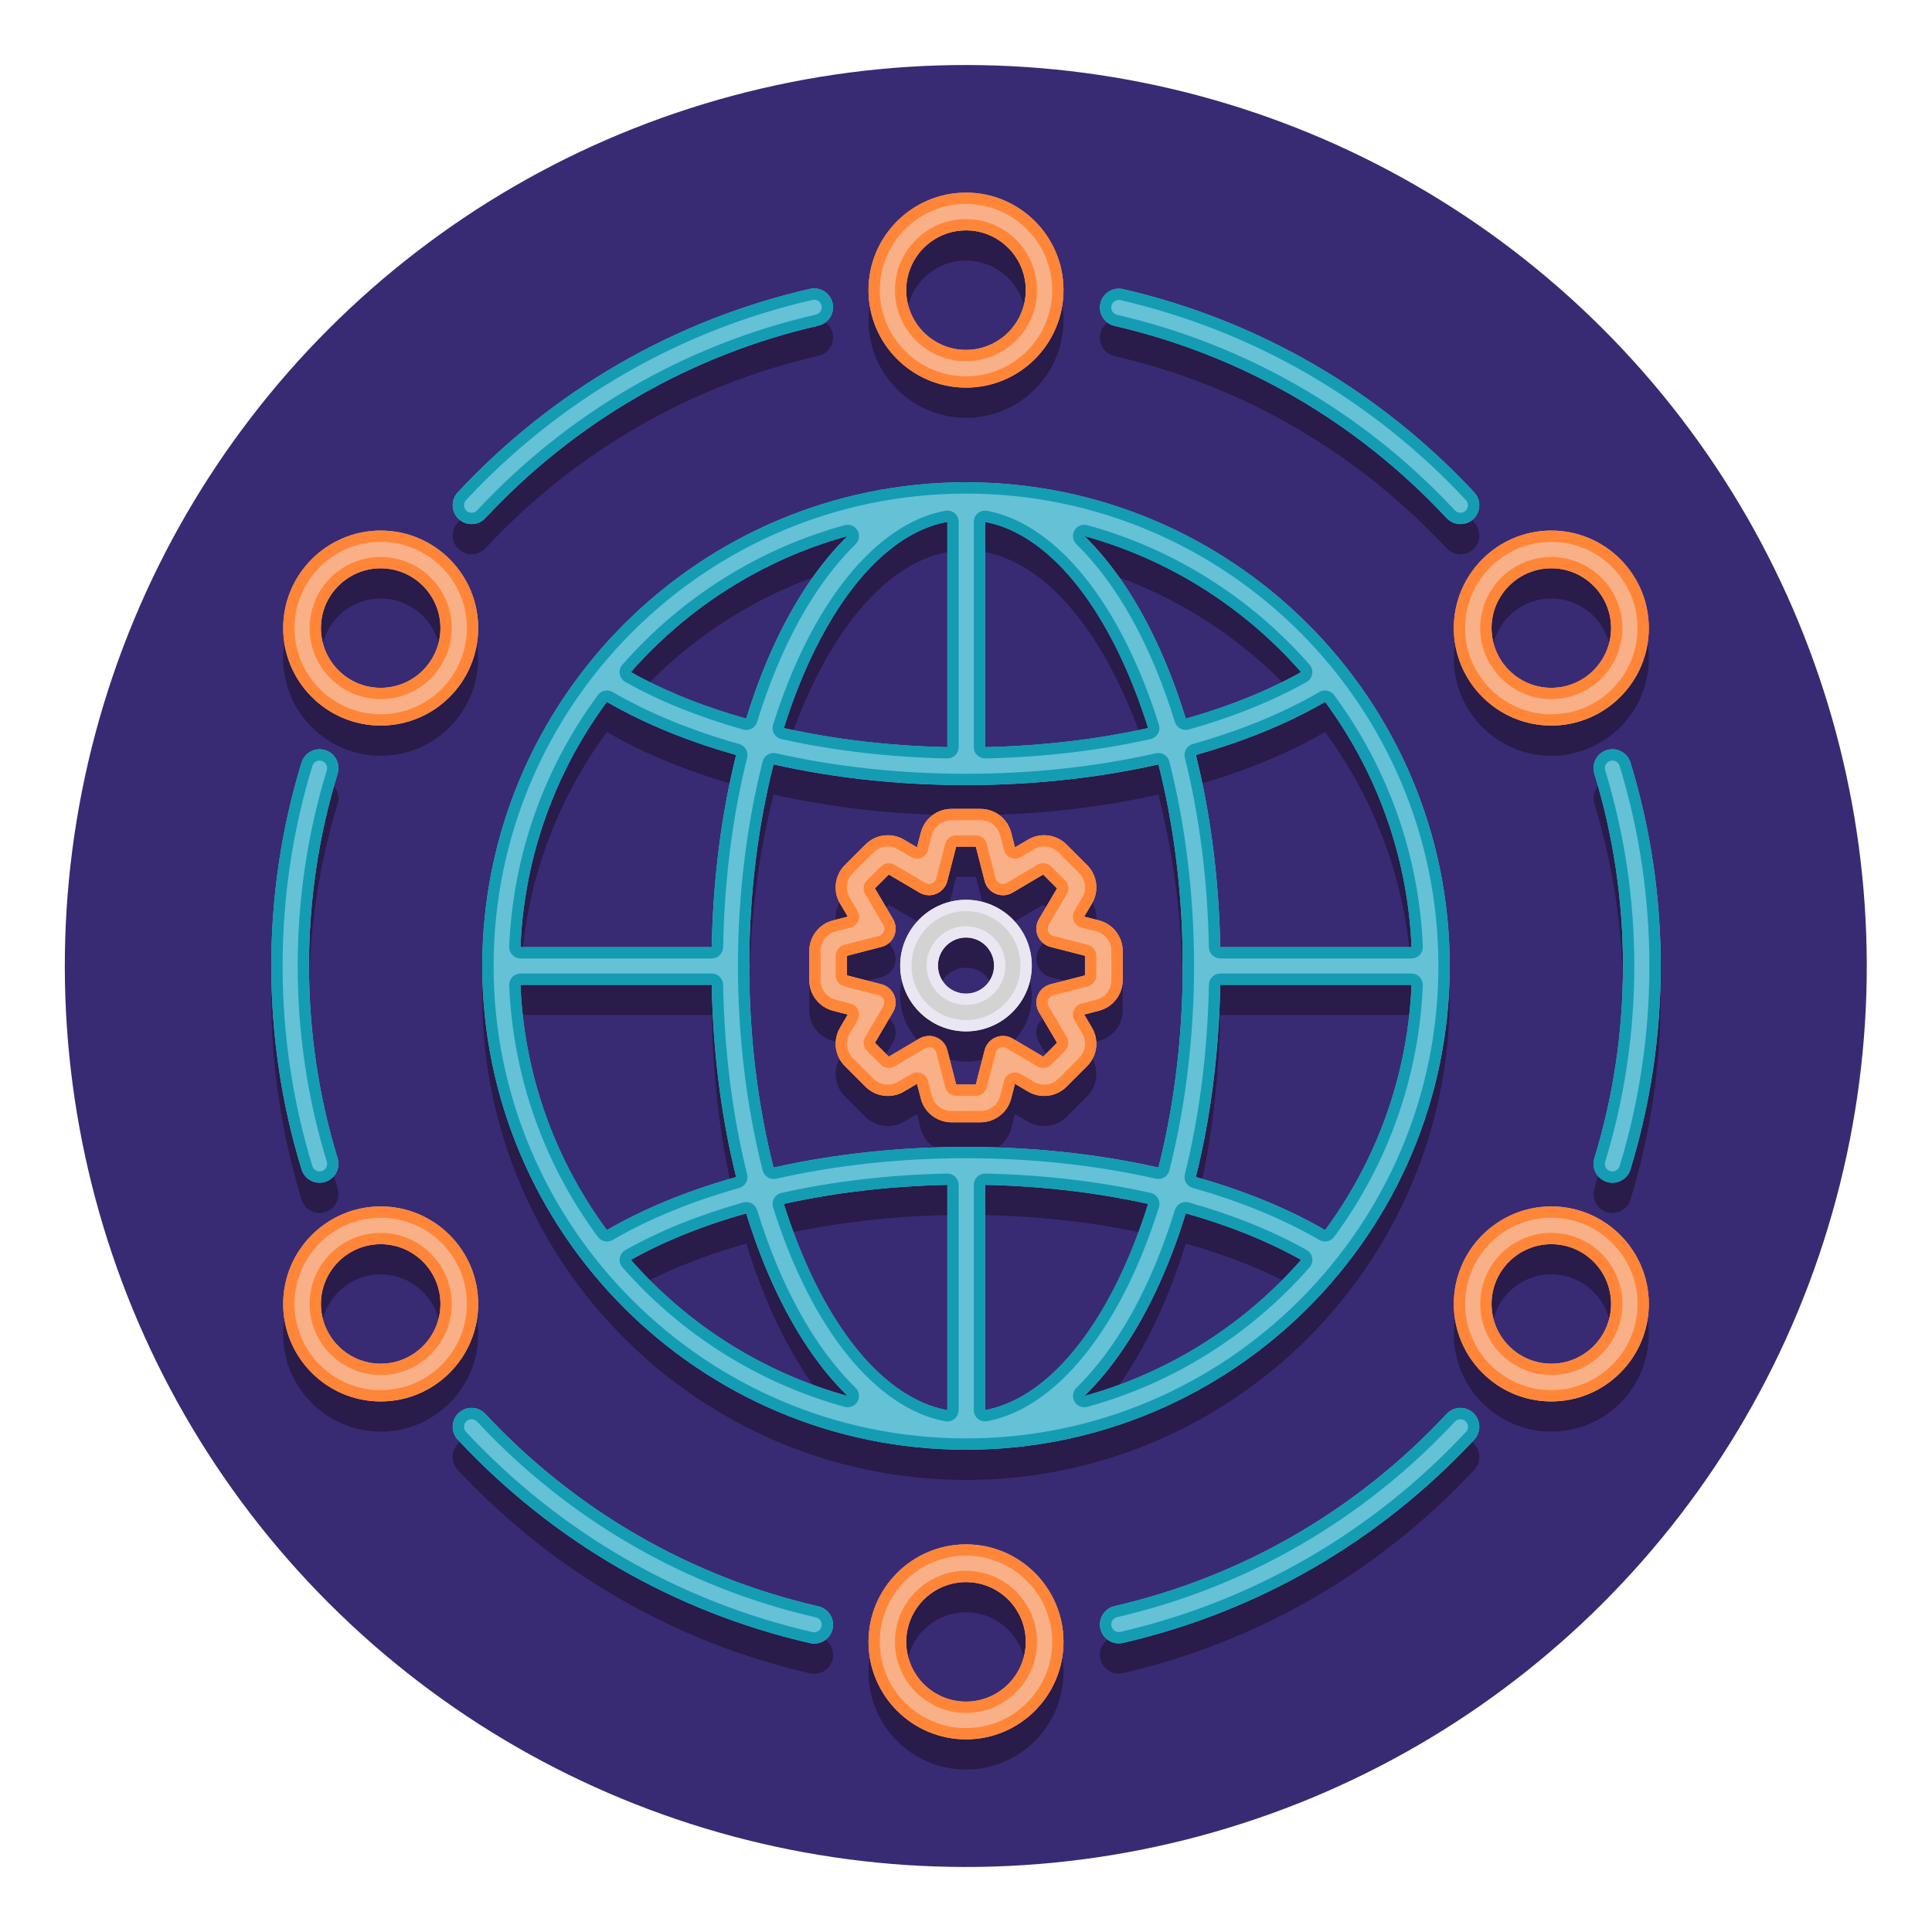 <?xml version="1.0" encoding="utf-8"?>
<!-- Generator: Adobe Illustrator 24.0.0, SVG Export Plug-In . SVG Version: 6.00 Build 0)  -->
<svg version="1.1" id="Layer_1" xmlns="http://www.w3.org/2000/svg" xmlns:xlink="http://www.w3.org/1999/xlink" x="0px" y="0px"
	 viewBox="0 0 256 256" style="enable-background:new 0 0 256 256;" xml:space="preserve">
<style type="text/css">
	.st0{fill:#382B73;}
	.st1{fill:#291B4A;}
	.st2{fill:#ED9ABC;}
	.st3{fill:#E54890;}
	.st4{fill:#D3D3D3;}
	.st5{fill:#EBE7F2;}
	.st6{fill:#F9B087;}
	.st7{fill:#FF8639;}
	.st8{fill:#65C1D6;}
	.st9{fill:#149CB2;}
</style>
<g>
	<g>
		<g>
			<g>
				<g>
					
						<ellipse transform="matrix(0.707 -0.707 0.707 0.707 -53.019 128)" class="st0" cx="128" cy="128" rx="119.4" ry="119.4"/>
				</g>
			</g>
		</g>
	</g>
	<g>
		<g>
			<g>
				<g>
					<path class="st1" d="M115.081,42.444c0,7.124,5.795,12.919,12.919,12.919s12.919-5.795,12.919-12.919
						c0-7.123-5.795-12.918-12.919-12.918S115.081,35.321,115.081,42.444z M135.919,42.444c0,4.367-3.552,7.919-7.919,7.919
						s-7.919-3.552-7.919-7.919c0-4.366,3.552-7.918,7.919-7.918S135.919,38.078,135.919,42.444z"/>
				</g>
			</g>
		</g>
		<g>
			<g>
				<g>
					<path class="st1" d="M115.081,221.556c0,7.123,5.795,12.918,12.919,12.918s12.919-5.795,12.919-12.918
						c0-7.124-5.795-12.919-12.919-12.919S115.081,214.432,115.081,221.556z M135.919,221.556c0,4.366-3.552,7.918-7.919,7.918
						s-7.919-3.552-7.919-7.918c0-4.367,3.552-7.919,7.919-7.919S135.919,217.189,135.919,221.556z"/>
				</g>
			</g>
		</g>
		<g>
			<g>
				<g>
					<path class="st1" d="M37.524,176.778c0,7.124,5.795,12.919,12.919,12.919s12.919-5.795,12.919-12.919
						s-5.795-12.919-12.919-12.919S37.524,169.654,37.524,176.778z M58.362,176.778c0,4.367-3.552,7.919-7.919,7.919
						s-7.919-3.552-7.919-7.919s3.552-7.919,7.919-7.919S58.362,172.411,58.362,176.778z"/>
				</g>
			</g>
		</g>
		<g>
			<g>
				<g>
					<path class="st1" d="M192.638,87.222c0,7.124,5.795,12.919,12.919,12.919s12.919-5.795,12.919-12.919
						s-5.795-12.919-12.919-12.919S192.638,80.099,192.638,87.222z M213.476,87.222c0,4.367-3.552,7.919-7.919,7.919
						s-7.919-3.552-7.919-7.919s3.552-7.919,7.919-7.919S213.476,82.855,213.476,87.222z"/>
				</g>
			</g>
		</g>
		<g>
			<g>
				<g>
					<path class="st1" d="M192.638,176.778c0,7.124,5.795,12.919,12.919,12.919s12.919-5.795,12.919-12.919
						s-5.795-12.919-12.919-12.919S192.638,169.654,192.638,176.778z M213.476,176.778c0,4.367-3.552,7.919-7.919,7.919
						s-7.919-3.552-7.919-7.919s3.552-7.919,7.919-7.919S213.476,172.411,213.476,176.778z"/>
				</g>
			</g>
		</g>
		<g>
			<g>
				<g>
					<path class="st1" d="M37.524,87.222c0,7.124,5.795,12.919,12.919,12.919s12.919-5.795,12.919-12.919
						s-5.795-12.919-12.919-12.919S37.524,80.099,37.524,87.222z M58.362,87.222c0,4.367-3.552,7.919-7.919,7.919
						s-7.919-3.552-7.919-7.919s3.552-7.919,7.919-7.919S58.362,82.855,58.362,87.222z"/>
				</g>
			</g>
		</g>
		<g>
			<g>
				<g>
					<path class="st1" d="M63.904,132c0,35.342,28.753,64.096,64.096,64.096s64.096-28.753,64.096-64.096S163.342,67.904,128,67.904
						S63.904,96.658,63.904,132z M125.528,73.148v29.847c-7.577-0.155-14.9-1.024-21.657-2.525
						C108.606,85.41,116.548,74.812,125.528,73.148z M112.321,75.032c-5.615,5.489-10.263,13.874-13.434,24.193
						c-5.674-1.597-10.843-3.667-15.286-6.162C91.112,84.509,101.044,78.14,112.321,75.032z M80.425,96.994
						c4.946,2.872,10.737,5.245,17.119,7.039c-1.921,7.709-3.054,16.316-3.231,25.466H68.968
						C69.476,117.368,73.654,106.172,80.425,96.994z M80.426,167.006c-6.771-9.178-10.95-20.374-11.458-32.506h25.346
						c0.177,9.152,1.31,17.76,3.232,25.471C91.163,161.766,85.37,164.136,80.426,167.006z M83.604,170.94
						c4.442-2.494,9.609-4.564,15.284-6.161c3.171,10.317,7.818,18.7,13.433,24.189C101.045,185.861,91.115,179.493,83.604,170.94z
						 M125.528,190.852c-8.98-1.663-16.922-12.261-21.656-27.32c6.76-1.502,14.085-2.372,21.656-2.528V190.852z M130.528,190.842
						v-29.837c7.557,0.158,14.86,1.027,21.6,2.524C147.404,178.558,139.485,189.145,130.528,190.842z M143.679,188.968
						c5.615-5.489,10.263-13.874,13.434-24.193c5.674,1.597,10.843,3.667,15.286,6.162
						C164.888,179.491,154.956,185.86,143.679,188.968z M175.575,167.006c-4.946-2.872-10.738-5.245-17.119-7.039
						c1.921-7.709,3.054-16.316,3.231-25.466h25.346C186.524,146.632,182.346,157.828,175.575,167.006z M175.574,96.994
						c6.771,9.178,10.95,20.374,11.458,32.506h-25.346c-0.177-9.152-1.31-17.761-3.232-25.472
						C164.836,102.233,170.63,99.863,175.574,96.994z M172.395,93.059c-4.442,2.494-9.609,4.564-15.284,6.161
						c-3.171-10.317-7.818-18.7-13.432-24.188C154.954,78.139,164.884,84.507,172.395,93.059z M130.528,73.158
						c8.956,1.697,16.875,12.283,21.599,27.31c-6.744,1.499-14.049,2.368-21.599,2.527V73.158z M128.028,108.03
						c0.002,0,0.003,0,0.005,0c8.889-0.002,17.528-0.965,25.458-2.753c2.052,8.079,3.228,17.176,3.228,26.723
						c0,9.546-1.175,18.643-3.227,26.721c-7.925-1.786-16.561-2.749-25.458-2.751c-0.002,0-0.003,0-0.005,0
						c-0.001,0-0.002,0-0.003,0c-0.008,0-0.017,0-0.025,0c-8.901,0-17.552,0.963-25.491,2.753
						c-2.052-8.079-3.227-17.176-3.227-26.723c0-9.546,1.175-18.642,3.227-26.721c7.935,1.789,16.583,2.751,25.491,2.751
						c0.008,0,0.017,0,0.025,0C128.026,108.03,128.027,108.03,128.028,108.03z"/>
				</g>
			</g>
		</g>
		<g>
			<g>
				<g>
					<path class="st1" d="M107.325,42.278c-17.92,4.113-34.058,13.437-46.668,26.962c-0.941,1.01-0.886,2.592,0.124,3.533
						c0.481,0.449,1.093,0.671,1.704,0.671c0.669,0,1.337-0.267,1.829-0.795C76.241,59.857,91.5,51.041,108.443,47.151
						c1.346-0.309,2.187-1.65,1.877-2.996C110.012,42.81,108.665,41.965,107.325,42.278z"/>
				</g>
			</g>
		</g>
		<g>
			<g>
				<g>
					<path class="st1" d="M43.076,103.393c-1.32-0.405-2.718,0.339-3.122,1.66c-2.66,8.699-4.008,17.766-4.008,26.947
						c0,9.183,1.349,18.25,4.008,26.949c0.329,1.077,1.319,1.77,2.39,1.77c0.242,0,0.488-0.035,0.732-0.11
						c1.32-0.403,2.063-1.801,1.66-3.122c-2.515-8.226-3.79-16.801-3.79-25.487c0-8.686,1.275-17.26,3.789-25.485
						C45.14,105.194,44.396,103.796,43.076,103.393z"/>
				</g>
			</g>
		</g>
		<g>
			<g>
				<g>
					<path class="st1" d="M64.313,191.35c-0.941-1.01-2.523-1.066-3.533-0.124c-1.01,0.941-1.065,2.523-0.124,3.533
						c12.61,13.526,28.748,22.849,46.668,26.962c0.188,0.043,0.376,0.064,0.562,0.064c1.139,0,2.168-0.784,2.434-1.941
						c0.309-1.346-0.532-2.687-1.877-2.996C91.5,212.959,76.24,204.142,64.313,191.35z"/>
				</g>
			</g>
		</g>
		<g>
			<g>
				<g>
					<path class="st1" d="M191.688,191.349c-11.895,12.759-27.111,21.566-44.004,25.47c-1.345,0.311-2.184,1.654-1.873,2.999
						c0.268,1.156,1.296,1.938,2.434,1.938c0.187,0,0.376-0.021,0.565-0.064c17.867-4.129,33.958-13.442,46.536-26.933
						c0.941-1.01,0.886-2.592-0.124-3.533C194.211,190.283,192.628,190.338,191.688,191.349z"/>
				</g>
			</g>
		</g>
		<g>
			<g>
				<g>
					<path class="st1" d="M212.923,160.61c0.244,0.075,0.49,0.11,0.732,0.11c1.07,0,2.061-0.693,2.39-1.77
						c2.66-8.701,4.009-17.769,4.009-26.951s-1.349-18.25-4.009-26.951c-0.404-1.32-1.801-2.063-3.122-1.66
						c-1.32,0.403-2.063,1.801-1.66,3.122c2.515,8.227,3.79,16.803,3.79,25.489c0,8.686-1.275,17.262-3.79,25.489
						C210.859,158.809,211.603,160.207,212.923,160.61z"/>
				</g>
			</g>
		</g>
		<g>
			<g>
				<g>
					<path class="st1" d="M148.809,42.309c-1.343-0.308-2.688,0.528-2.999,1.873c-0.311,1.345,0.528,2.688,1.873,2.999
						c16.892,3.904,32.109,12.711,44.004,25.47c0.493,0.528,1.16,0.795,1.829,0.795c0.61,0,1.223-0.222,1.704-0.671
						c1.01-0.941,1.065-2.523,0.124-3.533C182.767,55.751,166.675,46.438,148.809,42.309z"/>
				</g>
			</g>
		</g>
		<g>
			<g>
				<g>
					<path class="st1" d="M119.282,131.945c0,4.807,3.911,8.718,8.718,8.718s8.718-3.911,8.718-8.718s-3.911-8.718-8.718-8.718
						S119.282,127.138,119.282,131.945z M131.718,131.945c0,2.05-1.668,3.718-3.718,3.718c-2.05,0-3.718-1.668-3.718-3.718
						c0-2.05,1.668-3.718,3.718-3.718C130.05,128.227,131.718,129.895,131.718,131.945z"/>
				</g>
			</g>
		</g>
		<g>
			<g>
				<g>
					<path class="st1" d="M148.765,133.867v-3.845c0-1.912-1.292-3.582-3.144-4.062c-0.001,0-0.002,0-0.003-0.001l-1.955-0.503
						l1.027-1.74c0.971-1.647,0.704-3.742-0.648-5.096l-2.719-2.718c-1.352-1.352-3.448-1.619-5.097-0.647l-1.738,1.026
						l-0.504-1.957c-0.479-1.851-2.149-3.144-4.062-3.144h-3.845c-1.913,0-3.583,1.293-4.062,3.146l-0.504,1.955l-1.74-1.027
						c-1.647-0.97-3.744-0.704-5.095,0.648l-2.72,2.719c-1.352,1.353-1.618,3.448-0.646,5.097l1.026,1.739l-1.958,0.504
						c-1.851,0.479-3.144,2.15-3.144,4.062v3.845c0,1.913,1.293,3.583,3.146,4.062l1.955,0.503l-1.027,1.741
						c-0.97,1.648-0.704,3.743,0.649,5.095l2.719,2.719c1.352,1.352,3.447,1.62,5.098,0.647l1.738-1.026l0.504,1.956
						c0.479,1.852,2.149,3.145,4.062,3.145h3.845c1.913,0,3.583-1.293,4.062-3.146l0.503-1.955l1.742,1.028
						c1.646,0.967,3.743,0.702,5.094-0.65l2.719-2.719c1.353-1.352,1.619-3.447,0.647-5.097l-1.026-1.739l1.956-0.504
						C147.472,137.45,148.765,135.78,148.765,133.867z M143.765,133.244l-4.567,1.177c-0.761,0.196-1.385,0.738-1.686,1.464
						c-0.301,0.726-0.243,1.551,0.157,2.227l2.397,4.062l-1.837,1.837l-4.062-2.398c-0.677-0.4-1.503-0.458-2.228-0.157
						c-0.726,0.3-1.269,0.925-1.464,1.686l-1.177,4.568h-2.598l-1.177-4.568c-0.196-0.761-0.738-1.385-1.464-1.686
						c-0.725-0.301-1.551-0.243-2.228,0.157l-4.062,2.398l-1.837-1.837l2.397-4.062c0.399-0.676,0.458-1.501,0.157-2.227
						c-0.3-0.726-0.925-1.269-1.686-1.464l-4.567-1.177v-2.598l4.567-1.177c0.761-0.196,1.385-0.738,1.686-1.464
						c0.301-0.726,0.243-1.551-0.157-2.227l-2.397-4.062l1.837-1.837l4.062,2.397c0.676,0.399,1.501,0.458,2.228,0.157
						c0.726-0.3,1.268-0.925,1.464-1.686l1.177-4.567h2.598l1.177,4.567c0.196,0.761,0.738,1.385,1.464,1.686
						c0.726,0.301,1.552,0.244,2.227-0.157l4.063-2.397l1.837,1.837l-2.397,4.062c-0.399,0.676-0.458,1.501-0.157,2.227
						c0.3,0.726,0.925,1.269,1.686,1.464l4.567,1.177V133.244z"/>
				</g>
			</g>
		</g>
	</g>
	<g>
		<g>
			<g>
				<g>
					<g>
						<g>
							<path class="st6" d="M115.081,38.444c0,7.124,5.795,12.919,12.919,12.919s12.919-5.795,12.919-12.919
								c0-7.123-5.795-12.918-12.919-12.918S115.081,31.321,115.081,38.444z M135.919,38.444c0,4.367-3.552,7.919-7.919,7.919
								s-7.919-3.552-7.919-7.919c0-4.366,3.552-7.918,7.919-7.918S135.919,34.078,135.919,38.444z"/>
						</g>
					</g>
				</g>
				<g>
					<g>
						<g>
							<path class="st6" d="M115.081,217.556c0,7.123,5.795,12.918,12.919,12.918s12.919-5.795,12.919-12.918
								c0-7.124-5.795-12.919-12.919-12.919S115.081,210.432,115.081,217.556z M135.919,217.556c0,4.366-3.552,7.918-7.919,7.918
								s-7.919-3.552-7.919-7.918c0-4.367,3.552-7.919,7.919-7.919S135.919,213.189,135.919,217.556z"/>
						</g>
					</g>
				</g>
			</g>
		</g>
		<g>
			<g>
				<g>
					<g>
						<g>
							<path class="st6" d="M37.524,172.778c0,7.124,5.795,12.919,12.919,12.919s12.919-5.795,12.919-12.919
								s-5.795-12.919-12.919-12.919S37.524,165.654,37.524,172.778z M58.362,172.778c0,4.367-3.552,7.919-7.919,7.919
								s-7.919-3.552-7.919-7.919s3.552-7.919,7.919-7.919S58.362,168.411,58.362,172.778z"/>
						</g>
					</g>
				</g>
				<g>
					<g>
						<g>
							<path class="st6" d="M192.638,83.222c0,7.124,5.795,12.919,12.919,12.919s12.919-5.795,12.919-12.919
								s-5.795-12.919-12.919-12.919S192.638,76.099,192.638,83.222z M213.476,83.222c0,4.367-3.552,7.919-7.919,7.919
								s-7.919-3.552-7.919-7.919s3.552-7.919,7.919-7.919S213.476,78.855,213.476,83.222z"/>
						</g>
					</g>
				</g>
			</g>
		</g>
		<g>
			<g>
				<g>
					<g>
						<g>
							<path class="st6" d="M192.638,172.778c0,7.124,5.795,12.919,12.919,12.919s12.919-5.795,12.919-12.919
								s-5.795-12.919-12.919-12.919S192.638,165.654,192.638,172.778z M213.476,172.778c0,4.367-3.552,7.919-7.919,7.919
								s-7.919-3.552-7.919-7.919s3.552-7.919,7.919-7.919S213.476,168.411,213.476,172.778z"/>
						</g>
					</g>
				</g>
				<g>
					<g>
						<g>
							<path class="st6" d="M37.524,83.222c0,7.124,5.795,12.919,12.919,12.919s12.919-5.795,12.919-12.919
								s-5.795-12.919-12.919-12.919S37.524,76.099,37.524,83.222z M58.362,83.222c0,4.367-3.552,7.919-7.919,7.919
								s-7.919-3.552-7.919-7.919s3.552-7.919,7.919-7.919S58.362,78.855,58.362,83.222z"/>
						</g>
					</g>
				</g>
			</g>
		</g>
		<g>
			<g>
				<g>
					<g>
						<g>
							<g>
								<path class="st8" d="M63.904,128c0,35.342,28.753,64.096,64.096,64.096s64.096-28.753,64.096-64.096
									S163.342,63.904,128,63.904S63.904,92.658,63.904,128z M187.096,128c0,32.585-26.51,59.096-59.096,59.096
									S68.904,160.585,68.904,128S95.415,68.904,128,68.904S187.096,95.415,187.096,128z"/>
							</g>
						</g>
					</g>
					<g>
						<g>
							<g>
								<path class="st8" d="M94.282,128c0,35.941,14.811,64.096,33.718,64.096s33.718-28.154,33.718-64.096
									S146.907,63.904,128,63.904S94.282,92.059,94.282,128z M156.718,128c0,32.033-13.151,59.096-28.718,59.096
									S99.282,160.033,99.282,128S112.433,68.904,128,68.904S156.718,95.967,156.718,128z"/>
							</g>
						</g>
					</g>
					<g>
						<g>
							<g>
								<g>
									<path class="st8" d="M174.154,88.037C162.782,95.023,145.959,99.03,128,99.03c-18.112,0-35.024-4.063-46.4-11.145
										c-1.172-0.73-2.713-0.372-3.443,0.801c-0.73,1.172-0.372,2.714,0.801,3.443C91.104,99.693,108.979,104.03,128,104.03
										c18.858,0,36.634-4.276,48.771-11.732c1.176-0.723,1.544-2.263,0.822-3.439C176.87,87.682,175.33,87.315,174.154,88.037z"
										/>
								</g>
							</g>
						</g>
						<g>
							<g>
								<g>
									<path class="st8" d="M128,151.97c-18.873,0-36.659,4.282-48.796,11.748c-1.176,0.723-1.543,2.263-0.82,3.439
										c0.723,1.176,2.263,1.542,3.439,0.82c11.372-6.995,28.203-11.006,46.177-11.006c18.118,0,35.032,4.064,46.408,11.15
										c0.411,0.256,0.868,0.378,1.319,0.378c0.835,0,1.65-0.418,2.125-1.179c0.73-1.172,0.372-2.714-0.8-3.444
										C164.905,156.309,147.026,151.97,128,151.97z"/>
								</g>
							</g>
						</g>
					</g>
					<g>
						<g>
							<g>
								<path class="st8" d="M159.218,125.5c-1.381,0-2.5,1.119-2.5,2.5s1.119,2.5,2.5,2.5h29.424c1.381,0,2.5-1.119,2.5-2.5
									s-1.119-2.5-2.5-2.5H159.218z"/>
							</g>
						</g>
					</g>
					<g>
						<g>
							<g>
								<path class="st8" d="M67.357,125.5c-1.381,0-2.5,1.119-2.5,2.5s1.119,2.5,2.5,2.5h29.424c1.381,0,2.5-1.119,2.5-2.5
									s-1.119-2.5-2.5-2.5H67.357z"/>
							</g>
						</g>
					</g>
					<g>
						<g>
							<g>
								<path class="st8" d="M125.528,67.873v33.657c0,1.381,1.119,2.5,2.5,2.5s2.5-1.119,2.5-2.5V67.873c0-1.381-1.119-2.5-2.5-2.5
									S125.528,66.492,125.528,67.873z"/>
							</g>
						</g>
					</g>
					<g>
						<g>
							<g>
								<path class="st8" d="M125.528,154.47v34.377c0,1.381,1.119,2.5,2.5,2.5s2.5-1.119,2.5-2.5V154.47c0-1.381-1.119-2.5-2.5-2.5
									S125.528,153.089,125.528,154.47z"/>
							</g>
						</g>
					</g>
				</g>
			</g>
		</g>
		<g>
			<g>
				<g>
					<g>
						<path class="st8" d="M107.325,38.278c-17.92,4.113-34.058,13.437-46.668,26.962c-0.941,1.01-0.886,2.592,0.124,3.533
							c0.481,0.449,1.093,0.671,1.704,0.671c0.669,0,1.337-0.267,1.829-0.795C76.241,55.857,91.5,47.041,108.443,43.151
							c1.346-0.309,2.187-1.65,1.877-2.996C110.012,38.809,108.665,37.966,107.325,38.278z"/>
					</g>
				</g>
			</g>
			<g>
				<g>
					<g>
						<path class="st8" d="M43.076,99.393c-1.32-0.406-2.718,0.339-3.122,1.66c-2.66,8.699-4.008,17.766-4.008,26.947
							c0,9.183,1.349,18.25,4.008,26.949c0.329,1.077,1.319,1.77,2.39,1.77c0.242,0,0.488-0.035,0.732-0.11
							c1.32-0.403,2.063-1.801,1.66-3.122c-2.515-8.226-3.79-16.801-3.79-25.487c0-8.686,1.275-17.26,3.789-25.485
							C45.14,101.194,44.396,99.796,43.076,99.393z"/>
					</g>
				</g>
			</g>
			<g>
				<g>
					<g>
						<path class="st8" d="M64.313,187.35c-0.941-1.01-2.523-1.066-3.533-0.124c-1.01,0.941-1.065,2.523-0.124,3.533
							c12.61,13.526,28.748,22.849,46.668,26.962c0.188,0.043,0.376,0.064,0.562,0.064c1.139,0,2.168-0.784,2.434-1.941
							c0.309-1.346-0.532-2.687-1.877-2.996C91.5,208.959,76.24,200.142,64.313,187.35z"/>
					</g>
				</g>
			</g>
			<g>
				<g>
					<g>
						<path class="st8" d="M191.688,187.349c-11.895,12.759-27.111,21.566-44.004,25.47c-1.345,0.311-2.184,1.654-1.873,2.999
							c0.268,1.156,1.296,1.938,2.434,1.938c0.187,0,0.376-0.021,0.565-0.064c17.867-4.129,33.958-13.442,46.536-26.933
							c0.941-1.01,0.886-2.592-0.124-3.533C194.211,186.283,192.628,186.338,191.688,187.349z"/>
					</g>
				</g>
			</g>
			<g>
				<g>
					<g>
						<path class="st8" d="M212.923,156.61c0.244,0.075,0.49,0.11,0.732,0.11c1.07,0,2.061-0.693,2.39-1.77
							c2.66-8.701,4.009-17.769,4.009-26.951s-1.349-18.25-4.009-26.951c-0.404-1.32-1.801-2.064-3.122-1.66
							c-1.32,0.403-2.063,1.801-1.66,3.122c2.515,8.227,3.79,16.803,3.79,25.489c0,8.686-1.275,17.262-3.79,25.489
							C210.859,154.809,211.603,156.207,212.923,156.61z"/>
					</g>
				</g>
			</g>
			<g>
				<g>
					<g>
						<path class="st8" d="M148.809,38.309c-1.343-0.307-2.688,0.528-2.999,1.873c-0.311,1.345,0.528,2.688,1.873,2.999
							c16.892,3.904,32.109,12.711,44.004,25.47c0.493,0.528,1.16,0.795,1.829,0.795c0.61,0,1.223-0.222,1.704-0.671
							c1.01-0.941,1.065-2.523,0.124-3.533C182.767,51.751,166.675,42.438,148.809,38.309z"/>
					</g>
				</g>
			</g>
		</g>
		<g>
			<g>
				<g>
					<g>
						<path class="st9" d="M99.001,155.608c-1.944-7.797-3.016-16.255-3.187-25.137c-0.016-0.817-0.683-1.471-1.5-1.471H68.968
							c-0.409,0-0.8,0.167-1.083,0.462c-0.283,0.295-0.433,0.693-0.416,1.101c0.505,12.074,4.568,23.601,11.75,33.334
							c0.292,0.396,0.746,0.61,1.208,0.61c0.257,0,0.516-0.066,0.752-0.203c4.815-2.795,10.458-5.112,16.773-6.889
							C98.732,157.195,99.197,156.395,99.001,155.608z M80.426,163.006c-6.771-9.178-10.95-20.374-11.458-32.506h25.346
							c0.177,9.152,1.31,17.76,3.232,25.471C91.163,157.766,85.37,160.136,80.426,163.006z"/>
						<path class="st9" d="M68.968,127h25.346c0.817,0,1.484-0.654,1.5-1.471c0.171-8.88,1.243-17.336,3.186-25.133
							c0.196-0.787-0.269-1.587-1.049-1.807C91.643,96.815,86,94.496,81.179,91.697c-0.236-0.137-0.496-0.203-0.752-0.203
							c-0.462,0-0.916,0.214-1.208,0.61c-7.181,9.733-11.244,21.26-11.749,33.334c-0.017,0.408,0.133,0.806,0.416,1.101
							C68.168,126.833,68.559,127,68.968,127z M80.425,92.994c4.946,2.872,10.737,5.245,17.119,7.04
							c-1.921,7.709-3.054,16.317-3.231,25.467H68.968C69.476,113.368,73.654,102.172,80.425,92.994z"/>
						<path class="st9" d="M63.904,128c0,35.342,28.753,64.096,64.096,64.096s64.096-28.753,64.096-64.096
							S163.342,63.904,128,63.904S63.904,92.658,63.904,128z M190.596,128c0,34.515-28.08,62.596-62.596,62.596
							S65.404,162.515,65.404,128S93.485,65.404,128,65.404S190.596,93.485,190.596,128z"/>
						<path class="st9" d="M187.032,129h-25.346c-0.817,0-1.484,0.654-1.5,1.471c-0.171,8.88-1.243,17.336-3.186,25.132
							c-0.196,0.787,0.269,1.587,1.049,1.807c6.307,1.774,11.95,4.093,16.772,6.893c0.236,0.137,0.495,0.203,0.752,0.203
							c0.462,0,0.916-0.214,1.208-0.61c7.181-9.733,11.244-21.26,11.749-33.333c0.017-0.408-0.133-0.806-0.416-1.101
							C187.832,129.167,187.441,129,187.032,129z M175.575,163.006c-4.946-2.872-10.737-5.245-17.119-7.04
							c1.921-7.709,3.054-16.316,3.231-25.466h25.346C186.524,142.632,182.346,153.828,175.575,163.006z"/>
						<path class="st9" d="M82.867,90.371c4.507,2.532,9.761,4.651,15.614,6.298c0.136,0.038,0.273,0.057,0.407,0.057
							c0.643,0,1.235-0.416,1.433-1.06c3.105-10.103,7.617-18.25,13.049-23.561c0.489-0.478,0.593-1.227,0.252-1.82
							c-0.272-0.474-0.774-0.753-1.301-0.753c-0.132,0-0.266,0.018-0.399,0.054c-11.405,3.143-21.588,9.536-29.448,18.487
							c-0.299,0.34-0.428,0.797-0.351,1.242C82.199,89.761,82.473,90.149,82.867,90.371z M112.321,71.032
							c-5.615,5.489-10.263,13.874-13.434,24.193c-5.674-1.597-10.843-3.667-15.285-6.162
							C91.113,80.509,101.044,74.14,112.321,71.032z"/>
						<path class="st9" d="M102.839,99.816c-0.111-0.025-0.222-0.037-0.331-0.037c-0.671,0-1.281,0.454-1.453,1.131
							c-2.141,8.431-3.273,17.799-3.273,27.09c0,9.292,1.132,18.661,3.274,27.092c0.172,0.677,0.781,1.131,1.453,1.131
							c0.109,0,0.22-0.012,0.331-0.037c7.993-1.802,16.454-2.716,25.175-2.716c0.006,0,0.012,0,0.018,0
							c8.695,0.002,17.149,0.915,25.129,2.714c0.111,0.025,0.222,0.037,0.331,0.037c0.671,0,1.281-0.454,1.453-1.131
							c2.141-8.431,3.273-17.799,3.273-27.09c0-9.292-1.132-18.661-3.274-27.093c-0.172-0.677-0.781-1.131-1.453-1.131
							c-0.109,0-0.22,0.012-0.331,0.037c-7.984,1.8-16.439,2.714-25.128,2.716c-0.013,0-0.025,0-0.038,0
							C119.292,102.53,110.828,101.617,102.839,99.816z M128.025,104.03c0.001,0,0.002,0,0.003,0c0.002,0,0.003,0,0.005,0
							c8.889-0.002,17.528-0.965,25.458-2.753c2.052,8.079,3.228,17.176,3.228,26.723c0,9.546-1.175,18.642-3.227,26.721
							c-7.925-1.786-16.561-2.748-25.458-2.751c-0.002,0-0.003,0-0.005,0c-0.001,0-0.002,0-0.003,0c-0.008,0-0.017,0-0.025,0
							c-8.901,0-17.552,0.963-25.491,2.753c-2.052-8.079-3.227-17.176-3.227-26.723c0-9.546,1.175-18.642,3.227-26.721
							c7.935,1.789,16.583,2.751,25.491,2.751C128.008,104.03,128.017,104.03,128.025,104.03z"/>
						<path class="st9" d="M102.573,97.221c0.21,0.364,0.563,0.623,0.974,0.714c6.943,1.543,14.329,2.404,21.951,2.56
							c0.01,0,0.021,0,0.031,0c0.392,0,0.769-0.154,1.05-0.428c0.288-0.282,0.45-0.668,0.45-1.072V69.148
							c0-0.446-0.198-0.868-0.541-1.153c-0.272-0.226-0.612-0.347-0.959-0.347c-0.091,0-0.182,0.008-0.273,0.025
							c-9.244,1.712-17.773,12.309-22.815,28.347C102.314,96.422,102.362,96.857,102.573,97.221z M125.528,69.148v29.847
							c-7.577-0.155-14.9-1.024-21.657-2.525C108.606,81.41,116.548,70.812,125.528,69.148z"/>
						<path class="st9" d="M173.133,165.629c-4.508-2.532-9.761-4.651-15.614-6.298c-0.136-0.038-0.273-0.057-0.407-0.057
							c-0.643,0-1.235,0.416-1.433,1.06c-3.105,10.104-7.617,18.251-13.049,23.561c-0.489,0.478-0.593,1.227-0.252,1.82
							c0.272,0.474,0.773,0.753,1.301,0.753c0.132,0,0.266-0.018,0.399-0.054c11.405-3.143,21.588-9.536,29.448-18.487
							c0.299-0.34,0.428-0.797,0.351-1.242S173.527,165.851,173.133,165.629z M143.679,184.968
							c5.615-5.489,10.263-13.874,13.434-24.193c5.674,1.597,10.843,3.667,15.286,6.162
							C164.888,175.491,154.956,181.86,143.679,184.968z"/>
						<path class="st9" d="M153.428,158.779c-0.21-0.364-0.563-0.623-0.974-0.714c-6.927-1.539-14.293-2.4-21.894-2.559
							c-0.01,0-0.021,0-0.031,0c-0.392,0-0.769,0.153-1.049,0.428c-0.288,0.282-0.451,0.668-0.451,1.072v29.837
							c0,0.447,0.199,0.87,0.543,1.155c0.271,0.225,0.61,0.345,0.957,0.345c0.093,0,0.186-0.009,0.279-0.026
							c9.218-1.746,17.723-12.34,22.752-28.337C153.686,159.578,153.638,159.143,153.428,158.779z M130.528,186.842v-29.837
							c7.557,0.158,14.86,1.027,21.6,2.524C147.404,174.558,139.485,185.145,130.528,186.842z"/>
						<path class="st9" d="M156.999,100.391c1.944,7.798,3.016,16.255,3.188,25.138c0.016,0.817,0.683,1.471,1.5,1.471h25.346
							c0.409,0,0.8-0.167,1.083-0.462c0.283-0.295,0.433-0.693,0.416-1.101c-0.505-12.074-4.568-23.601-11.75-33.334
							c-0.292-0.396-0.746-0.61-1.208-0.61c-0.257,0-0.516,0.066-0.752,0.203c-4.814,2.794-10.457,5.112-16.773,6.888
							C157.267,98.804,156.803,99.604,156.999,100.391z M175.574,92.994c6.771,9.178,10.95,20.374,11.458,32.506h-25.346
							c-0.177-9.152-1.31-17.761-3.232-25.472C164.836,98.233,170.63,95.863,175.574,92.994z"/>
						<path class="st9" d="M100.322,160.339c-0.198-0.644-0.791-1.06-1.433-1.06c-0.134,0-0.271,0.018-0.407,0.056
							c-5.848,1.646-11.101,3.764-15.612,6.297c-0.395,0.222-0.668,0.609-0.744,1.055c-0.076,0.446,0.053,0.902,0.351,1.242
							c7.86,8.95,18.042,15.342,29.445,18.484c0.132,0.036,0.266,0.054,0.399,0.054c0.527,0,1.028-0.279,1.301-0.753
							c0.341-0.593,0.237-1.342-0.252-1.82C107.939,178.586,103.427,170.44,100.322,160.339z M83.604,166.94
							c4.442-2.494,9.609-4.564,15.284-6.161c3.171,10.317,7.818,18.7,13.433,24.189C101.045,181.861,91.115,175.493,83.604,166.94z
							"/>
						<path class="st9" d="M130.528,100.495c0.01,0,0.021,0,0.032,0c7.596-0.16,14.962-1.022,21.893-2.563
							c0.41-0.091,0.763-0.35,0.974-0.714c0.21-0.364,0.258-0.799,0.132-1.2c-5.029-15.996-13.534-26.588-22.751-28.334
							c-0.093-0.018-0.186-0.026-0.279-0.026c-0.346,0-0.686,0.12-0.957,0.345c-0.344,0.285-0.543,0.708-0.543,1.155v29.837
							c0,0.403,0.162,0.79,0.451,1.072C129.76,100.342,130.136,100.495,130.528,100.495z M130.528,69.158
							c8.956,1.697,16.875,12.283,21.599,27.31c-6.744,1.499-14.049,2.368-21.599,2.527V69.158z"/>
						<path class="st9" d="M155.678,95.661c0.198,0.644,0.791,1.06,1.433,1.06c0.135,0,0.271-0.018,0.407-0.056
							c5.848-1.646,11.101-3.765,15.611-6.297c0.395-0.222,0.668-0.609,0.744-1.055c0.076-0.446-0.053-0.903-0.352-1.243
							c-7.86-8.949-18.041-15.341-29.445-18.483c-0.132-0.036-0.266-0.054-0.399-0.054c-0.527,0-1.028,0.279-1.301,0.753
							c-0.341,0.593-0.237,1.342,0.252,1.82C148.061,77.414,152.573,85.559,155.678,95.661z M172.395,89.059
							c-4.442,2.494-9.609,4.564-15.284,6.161c-3.171-10.317-7.818-18.7-13.432-24.188
							C154.954,74.139,164.884,80.507,172.395,89.059z"/>
						<path class="st9" d="M125.528,155.504c-0.01,0-0.021,0-0.031,0c-7.618,0.156-15.003,1.019-21.951,2.563
							c-0.41,0.091-0.763,0.35-0.974,0.714c-0.21,0.364-0.258,0.799-0.132,1.2c5.042,16.037,13.571,26.633,22.814,28.345
							c0.091,0.017,0.182,0.025,0.273,0.025c0.348,0,0.688-0.121,0.959-0.347c0.343-0.285,0.541-0.708,0.541-1.153v-29.847
							c0-0.403-0.162-0.789-0.45-1.072C126.297,155.658,125.92,155.504,125.528,155.504z M125.528,186.852
							c-8.98-1.663-16.922-12.261-21.656-27.32c6.76-1.502,14.085-2.372,21.656-2.528V186.852z"/>
					</g>
				</g>
			</g>
			<g>
				<g>
					<g>
						<path class="st9" d="M107.888,38.213c-0.186,0-0.374,0.021-0.563,0.065c-17.92,4.113-34.058,13.437-46.668,26.962
							c-0.941,1.01-0.886,2.592,0.124,3.533c0.481,0.449,1.093,0.671,1.704,0.671c0.669,0,1.337-0.267,1.829-0.795
							C76.241,55.857,91.5,47.041,108.443,43.151c1.346-0.309,2.187-1.65,1.877-2.996C110.055,38.999,109.023,38.213,107.888,38.213
							z M108.732,41.246c-0.142,0.226-0.363,0.384-0.624,0.443c-17.237,3.957-32.759,12.926-44.891,25.938
							c-0.191,0.205-0.451,0.318-0.732,0.318c-0.254,0-0.495-0.095-0.681-0.269c-0.195-0.182-0.308-0.429-0.317-0.696
							c-0.009-0.267,0.086-0.521,0.268-0.717c12.405-13.306,28.279-22.477,45.911-26.524c0.074-0.017,0.148-0.026,0.222-0.026
							c0.459,0,0.867,0.327,0.971,0.778C108.919,40.752,108.873,41.02,108.732,41.246z"/>
					</g>
				</g>
			</g>
			<g>
				<g>
					<g>
						<path class="st9" d="M43.076,99.393c-0.244-0.075-0.491-0.111-0.733-0.111c-1.07,0-2.059,0.694-2.388,1.77
							c-2.66,8.699-4.008,17.766-4.008,26.947c0,9.183,1.349,18.25,4.008,26.949c0.329,1.077,1.319,1.77,2.39,1.77
							c0.242,0,0.488-0.035,0.732-0.11c1.32-0.403,2.063-1.801,1.66-3.122c-2.515-8.226-3.79-16.801-3.79-25.487
							c0-8.686,1.275-17.26,3.789-25.485C45.14,101.194,44.396,99.796,43.076,99.393z M43.301,102.076
							c-2.558,8.368-3.855,17.09-3.855,25.924c0,8.836,1.297,17.558,3.855,25.926c0.078,0.255,0.052,0.526-0.073,0.762
							c-0.125,0.236-0.335,0.408-0.592,0.487c-0.095,0.029-0.193,0.044-0.292,0.044c-0.435,0-0.828-0.291-0.955-0.708
							c-2.616-8.557-3.943-17.477-3.943-26.511c0-9.034,1.326-17.953,3.942-26.509c0.128-0.417,0.52-0.709,0.954-0.709
							c0.098,0,0.197,0.015,0.295,0.045c0.255,0.078,0.465,0.251,0.59,0.486C43.354,101.55,43.38,101.821,43.301,102.076z"/>
					</g>
				</g>
			</g>
			<g>
				<g>
					<g>
						<path class="st9" d="M64.313,187.35c-0.492-0.528-1.16-0.796-1.829-0.796c-0.611,0-1.222,0.222-1.704,0.672
							c-1.01,0.941-1.065,2.523-0.124,3.533c12.61,13.526,28.748,22.849,46.668,26.962c0.188,0.043,0.376,0.064,0.562,0.064
							c1.139,0,2.168-0.784,2.434-1.941c0.309-1.346-0.532-2.687-1.877-2.996C91.5,208.959,76.24,200.142,64.313,187.35z
							 M108.731,214.754c0.142,0.226,0.187,0.494,0.127,0.755c-0.103,0.45-0.512,0.777-0.972,0.777
							c-0.075,0-0.151-0.009-0.226-0.026c-17.628-4.046-33.502-13.218-45.906-26.523c-0.182-0.195-0.277-0.45-0.268-0.717
							c0.009-0.267,0.122-0.514,0.318-0.697c0.186-0.173,0.427-0.269,0.681-0.269c0.281,0,0.54,0.113,0.732,0.318
							c12.131,13.012,27.654,21.981,44.891,25.938C108.367,214.37,108.589,214.527,108.731,214.754z"/>
					</g>
				</g>
			</g>
			<g>
				<g>
					<g>
						<path class="st9" d="M191.688,187.349c-11.895,12.759-27.111,21.566-44.004,25.47c-1.345,0.311-2.184,1.654-1.873,2.999
							c0.268,1.156,1.296,1.938,2.434,1.938c0.187,0,0.376-0.021,0.565-0.064c17.867-4.129,33.958-13.442,46.536-26.933
							c0.941-1.01,0.886-2.592-0.124-3.533c-0.481-0.449-1.093-0.672-1.704-0.672C192.847,186.553,192.18,186.82,191.688,187.349z
							 M194.516,189.018c0.009,0.267-0.086,0.521-0.268,0.717c-12.372,13.271-28.201,22.432-45.774,26.494
							c-0.077,0.018-0.154,0.026-0.23,0.026c-0.459,0-0.868-0.326-0.972-0.775c-0.124-0.538,0.212-1.076,0.749-1.2
							c17.185-3.971,32.664-12.93,44.764-25.909c0.191-0.205,0.451-0.318,0.732-0.318c0.253,0,0.495,0.095,0.681,0.269
							C194.393,188.504,194.506,188.751,194.516,189.018z"/>
					</g>
				</g>
			</g>
			<g>
				<g>
					<g>
						<path class="st9" d="M212.923,156.61c0.244,0.075,0.49,0.11,0.732,0.11c1.07,0,2.061-0.693,2.39-1.77
							c2.66-8.701,4.009-17.769,4.009-26.951s-1.349-18.25-4.009-26.951c-0.329-1.076-1.319-1.77-2.389-1.77
							c-0.242,0-0.489,0.036-0.733,0.11c-1.32,0.403-2.063,1.801-1.66,3.122c2.515,8.227,3.79,16.803,3.79,25.489
							c0,8.686-1.275,17.262-3.79,25.489C210.859,154.809,211.603,156.207,212.923,156.61z M212.698,153.927
							c2.558-8.37,3.856-17.093,3.856-25.927c0-8.834-1.297-17.558-3.856-25.928c-0.078-0.255-0.052-0.526,0.073-0.762
							c0.125-0.236,0.335-0.408,0.591-0.487c0.096-0.03,0.195-0.045,0.293-0.045c0.434,0,0.827,0.292,0.954,0.709
							c2.617,8.558,3.943,17.479,3.943,26.513c0,9.034-1.327,17.954-3.943,26.512c-0.127,0.417-0.52,0.708-0.955,0.708
							c-0.099,0-0.197-0.015-0.294-0.044c-0.255-0.078-0.465-0.251-0.59-0.486C212.646,154.453,212.62,154.183,212.698,153.927z"/>
					</g>
				</g>
			</g>
			<g>
				<g>
					<g>
						<path class="st9" d="M148.809,38.309c-0.188-0.043-0.376-0.064-0.561-0.064c-1.138,0-2.17,0.78-2.438,1.937
							c-0.311,1.345,0.528,2.688,1.873,2.999c16.892,3.904,32.109,12.711,44.004,25.47c0.493,0.528,1.16,0.795,1.829,0.795
							c0.61,0,1.223-0.222,1.704-0.671c1.01-0.941,1.065-2.523,0.124-3.533C182.767,51.751,166.675,42.438,148.809,38.309z
							 M194.515,66.981c-0.009,0.267-0.122,0.514-0.318,0.697c-0.185,0.173-0.427,0.268-0.681,0.268
							c-0.281,0-0.541-0.113-0.732-0.318c-12.1-12.978-27.579-21.937-44.764-25.909c-0.537-0.124-0.873-0.663-0.75-1.199
							c0.104-0.449,0.515-0.775,0.977-0.775c0.075,0,0.152,0.009,0.223,0.025c17.574,4.062,33.404,13.224,45.776,26.495
							C194.429,66.46,194.524,66.714,194.515,66.981z"/>
					</g>
				</g>
			</g>
		</g>
		<g>
			<g>
				<g>
					<path class="st6" d="M148.765,129.867v-3.845c0-1.912-1.292-3.582-3.144-4.062c-0.001,0-0.002,0-0.003-0.001l-1.955-0.503
						l1.027-1.74c0.971-1.647,0.704-3.742-0.648-5.096l-2.719-2.718c-1.352-1.353-3.448-1.62-5.097-0.647l-1.738,1.026l-0.504-1.957
						c-0.479-1.851-2.149-3.144-4.062-3.144h-3.845c-1.913,0-3.583,1.293-4.062,3.146l-0.504,1.955l-1.74-1.027
						c-1.647-0.97-3.744-0.703-5.095,0.648l-2.72,2.719c-1.352,1.353-1.618,3.448-0.646,5.097l1.026,1.739l-1.958,0.504
						c-1.851,0.479-3.144,2.15-3.144,4.062v3.845c0,1.913,1.293,3.583,3.146,4.062l1.955,0.503l-1.027,1.741
						c-0.97,1.648-0.704,3.743,0.649,5.095l2.719,2.719c1.352,1.352,3.447,1.619,5.098,0.647l1.738-1.026l0.504,1.956
						c0.479,1.852,2.149,3.145,4.062,3.145h3.845c1.913,0,3.583-1.293,4.062-3.146l0.503-1.955l1.742,1.028
						c1.646,0.968,3.743,0.702,5.094-0.65l2.719-2.719c1.353-1.352,1.619-3.447,0.647-5.097l-1.026-1.739l1.956-0.504
						C147.472,133.45,148.765,131.78,148.765,129.867z M143.765,129.244l-4.567,1.177c-0.761,0.196-1.385,0.738-1.686,1.464
						c-0.301,0.726-0.243,1.551,0.157,2.227l2.397,4.062l-1.837,1.837l-4.062-2.398c-0.677-0.399-1.503-0.458-2.228-0.157
						c-0.726,0.3-1.269,0.925-1.464,1.686l-1.177,4.568h-2.598l-1.177-4.568c-0.196-0.761-0.738-1.385-1.464-1.686
						c-0.725-0.301-1.551-0.242-2.228,0.157l-4.062,2.398l-1.837-1.837l2.397-4.062c0.399-0.676,0.458-1.501,0.157-2.227
						c-0.3-0.726-0.925-1.269-1.686-1.464l-4.567-1.177v-2.598l4.567-1.177c0.761-0.196,1.385-0.738,1.686-1.464
						c0.301-0.726,0.243-1.551-0.157-2.227l-2.397-4.062l1.837-1.837l4.062,2.397c0.676,0.399,1.501,0.457,2.228,0.157
						c0.726-0.3,1.268-0.925,1.464-1.686l1.177-4.567h2.598l1.177,4.567c0.196,0.761,0.738,1.385,1.464,1.686
						c0.726,0.301,1.552,0.243,2.227-0.157l4.063-2.397l1.837,1.837l-2.397,4.062c-0.399,0.676-0.458,1.501-0.157,2.227
						c0.3,0.726,0.925,1.269,1.686,1.464l4.567,1.177V129.244z M144.367,126.801C144.368,126.801,144.368,126.801,144.367,126.801
						C144.368,126.801,144.368,126.801,144.367,126.801z"/>
				</g>
			</g>
		</g>
		<g>
			<g>
				<g>
					<path class="st4" d="M119.282,127.945c0,4.807,3.911,8.718,8.718,8.718s8.718-3.911,8.718-8.718s-3.911-8.718-8.718-8.718
						S119.282,123.138,119.282,127.945z M131.718,127.945c0,2.05-1.668,3.718-3.718,3.718c-2.05,0-3.718-1.668-3.718-3.718
						c0-2.05,1.668-3.718,3.718-3.718C130.05,124.227,131.718,125.895,131.718,127.945z"/>
				</g>
			</g>
		</g>
		<g>
			<g>
				<g>
					<g>
						<path class="st7" d="M115.081,38.444c0,7.124,5.795,12.919,12.919,12.919s12.919-5.795,12.919-12.919
							c0-7.123-5.795-12.918-12.919-12.918S115.081,31.321,115.081,38.444z M139.419,38.444c0,6.296-5.122,11.419-11.419,11.419
							s-11.419-5.123-11.419-11.419c0-6.296,5.122-11.418,11.419-11.418S139.419,32.148,139.419,38.444z"/>
						<path class="st7" d="M118.581,38.444c0,5.194,4.225,9.419,9.419,9.419s9.419-4.225,9.419-9.419
							c0-5.193-4.225-9.418-9.419-9.418S118.581,33.251,118.581,38.444z M135.919,38.444c0,4.367-3.552,7.919-7.919,7.919
							s-7.919-3.552-7.919-7.919c0-4.366,3.552-7.918,7.919-7.918S135.919,34.078,135.919,38.444z"/>
					</g>
				</g>
			</g>
			<g>
				<g>
					<g>
						<path class="st7" d="M115.081,217.556c0,7.123,5.795,12.918,12.919,12.918s12.919-5.795,12.919-12.918
							c0-7.124-5.795-12.919-12.919-12.919S115.081,210.432,115.081,217.556z M139.419,217.556c0,6.296-5.122,11.418-11.419,11.418
							s-11.419-5.122-11.419-11.418c0-6.296,5.122-11.419,11.419-11.419S139.419,211.259,139.419,217.556z"/>
						<path class="st7" d="M118.581,217.556c0,5.193,4.225,9.418,9.419,9.418s9.419-4.225,9.419-9.418
							c0-5.194-4.225-9.419-9.419-9.419S118.581,212.362,118.581,217.556z M135.919,217.556c0,4.366-3.552,7.918-7.919,7.918
							s-7.919-3.552-7.919-7.918c0-4.367,3.552-7.919,7.919-7.919S135.919,213.189,135.919,217.556z"/>
					</g>
				</g>
			</g>
			<g>
				<g>
					<g>
						<path class="st7" d="M37.524,172.778c0,7.124,5.795,12.919,12.919,12.919s12.919-5.795,12.919-12.919
							s-5.795-12.919-12.919-12.919S37.524,165.654,37.524,172.778z M61.862,172.778c0,6.296-5.122,11.419-11.419,11.419
							s-11.419-5.123-11.419-11.419s5.122-11.419,11.419-11.419S61.862,166.481,61.862,172.778z"/>
						<path class="st7" d="M41.024,172.778c0,5.194,4.225,9.419,9.419,9.419c5.194,0,9.419-4.225,9.419-9.419
							s-4.225-9.419-9.419-9.419C45.249,163.359,41.024,167.584,41.024,172.778z M58.362,172.778c0,4.367-3.552,7.919-7.919,7.919
							s-7.919-3.552-7.919-7.919s3.552-7.919,7.919-7.919S58.362,168.411,58.362,172.778z"/>
					</g>
				</g>
			</g>
			<g>
				<g>
					<g>
						<path class="st7" d="M192.638,83.222c0,7.124,5.795,12.919,12.919,12.919s12.919-5.795,12.919-12.919
							s-5.795-12.919-12.919-12.919S192.638,76.099,192.638,83.222z M216.976,83.222c0,6.296-5.122,11.419-11.419,11.419
							s-11.419-5.123-11.419-11.419s5.122-11.419,11.419-11.419S216.976,76.926,216.976,83.222z"/>
						<path class="st7" d="M196.138,83.222c0,5.194,4.225,9.419,9.419,9.419s9.419-4.225,9.419-9.419s-4.225-9.419-9.419-9.419
							S196.138,78.029,196.138,83.222z M213.476,83.222c0,4.367-3.552,7.919-7.919,7.919s-7.919-3.552-7.919-7.919
							s3.552-7.919,7.919-7.919S213.476,78.855,213.476,83.222z"/>
					</g>
				</g>
			</g>
			<g>
				<g>
					<g>
						<path class="st7" d="M196.138,172.778c0,5.194,4.225,9.419,9.419,9.419s9.419-4.225,9.419-9.419s-4.225-9.419-9.419-9.419
							S196.138,167.584,196.138,172.778z M213.476,172.778c0,4.367-3.552,7.919-7.919,7.919s-7.919-3.552-7.919-7.919
							s3.552-7.919,7.919-7.919S213.476,168.411,213.476,172.778z"/>
						<path class="st7" d="M192.638,172.778c0,7.124,5.795,12.919,12.919,12.919s12.919-5.795,12.919-12.919
							s-5.795-12.919-12.919-12.919S192.638,165.654,192.638,172.778z M216.976,172.778c0,6.296-5.122,11.419-11.419,11.419
							s-11.419-5.123-11.419-11.419s5.122-11.419,11.419-11.419S216.976,166.481,216.976,172.778z"/>
					</g>
				</g>
			</g>
			<g>
				<g>
					<g>
						<path class="st7" d="M41.024,83.222c0,5.194,4.225,9.419,9.419,9.419c5.194,0,9.419-4.225,9.419-9.419
							s-4.225-9.419-9.419-9.419C45.249,73.803,41.024,78.029,41.024,83.222z M58.362,83.222c0,4.367-3.552,7.919-7.919,7.919
							s-7.919-3.552-7.919-7.919s3.552-7.919,7.919-7.919S58.362,78.855,58.362,83.222z"/>
						<path class="st7" d="M37.524,83.222c0,7.124,5.795,12.919,12.919,12.919s12.919-5.795,12.919-12.919
							s-5.795-12.919-12.919-12.919S37.524,76.099,37.524,83.222z M61.862,83.222c0,6.296-5.122,11.419-11.419,11.419
							s-11.419-5.123-11.419-11.419s5.122-11.419,11.419-11.419S61.862,76.926,61.862,83.222z"/>
					</g>
				</g>
			</g>
			<g>
				<g>
					<g>
						<path class="st7" d="M144.139,125.193l-4.568-1.177c-0.302-0.078-0.554-0.297-0.674-0.586c-0.12-0.288-0.096-0.621,0.063-0.89
							l2.397-4.062c0.348-0.589,0.253-1.339-0.231-1.823l-1.837-1.837c-0.289-0.289-0.673-0.439-1.061-0.439
							c-0.261,0-0.525,0.068-0.762,0.208l-4.064,2.399c-0.153,0.09-0.327,0.138-0.506,0.138c-0.132,0-0.26-0.026-0.383-0.077
							c-0.289-0.12-0.508-0.372-0.586-0.674l-1.177-4.567c-0.171-0.663-0.768-1.126-1.453-1.126h-2.598
							c-0.684,0-1.282,0.463-1.453,1.126l-1.177,4.567c-0.078,0.303-0.297,0.555-0.584,0.674c-0.123,0.051-0.252,0.076-0.385,0.076
							c-0.179,0-0.354-0.048-0.508-0.138l-4.062-2.397c-0.237-0.14-0.501-0.208-0.762-0.208c-0.388,0-0.772,0.15-1.061,0.439
							l-1.837,1.837c-0.484,0.484-0.579,1.234-0.231,1.823l2.398,4.062c0.159,0.269,0.182,0.601,0.062,0.891
							c-0.119,0.288-0.371,0.507-0.674,0.585l-4.567,1.177c-0.663,0.171-1.126,0.768-1.126,1.453v2.598
							c0,0.684,0.463,1.282,1.126,1.453l4.568,1.177c0.302,0.078,0.554,0.297,0.674,0.586c0.12,0.288,0.096,0.621-0.063,0.89
							l-2.397,4.062c-0.348,0.589-0.253,1.339,0.231,1.823l1.837,1.837c0.289,0.289,0.673,0.439,1.061,0.439
							c0.262,0,0.525-0.068,0.762-0.208l4.061-2.397c0.154-0.091,0.331-0.139,0.51-0.139c0.132,0,0.26,0.025,0.382,0.076
							c0.288,0.119,0.507,0.371,0.585,0.674l1.177,4.568c0.171,0.663,0.768,1.126,1.453,1.126h2.598
							c0.684,0,1.282-0.463,1.453-1.126l1.177-4.568c0.078-0.302,0.297-0.554,0.589-0.675c0.12-0.05,0.247-0.075,0.378-0.075
							c0.179,0,0.356,0.048,0.51,0.139l4.062,2.398c0.237,0.14,0.501,0.208,0.762,0.208c0.388,0,0.772-0.15,1.061-0.439l1.837-1.837
							c0.484-0.484,0.579-1.234,0.231-1.823l-2.398-4.062c-0.159-0.269-0.182-0.601-0.062-0.891
							c0.119-0.288,0.371-0.507,0.674-0.585l4.567-1.177c0.663-0.171,1.126-0.768,1.126-1.453v-2.598
							C145.265,125.961,144.802,125.364,144.139,125.193z M143.765,129.244l-4.567,1.177c-0.761,0.196-1.385,0.738-1.686,1.464
							c-0.301,0.726-0.243,1.551,0.157,2.227l2.397,4.062l-1.837,1.837l-4.062-2.398c-0.391-0.23-0.831-0.348-1.272-0.348
							c-0.324,0-0.649,0.063-0.955,0.191c-0.726,0.3-1.269,0.925-1.464,1.686l-1.177,4.568h-2.598l-1.177-4.568
							c-0.196-0.761-0.738-1.385-1.464-1.686c-0.307-0.127-0.632-0.19-0.956-0.19c-0.442,0-0.882,0.117-1.272,0.347l-4.062,2.398
							l-1.837-1.837l2.397-4.062c0.399-0.676,0.458-1.501,0.157-2.227c-0.3-0.726-0.925-1.269-1.686-1.464l-4.567-1.177v-2.598
							l4.567-1.177c0.761-0.196,1.385-0.738,1.686-1.464c0.301-0.726,0.243-1.551-0.157-2.227l-2.397-4.062l1.837-1.837l4.062,2.397
							c0.39,0.23,0.829,0.347,1.27,0.347c0.324,0,0.65-0.063,0.957-0.19c0.726-0.3,1.268-0.925,1.464-1.686l1.177-4.567h2.598
							l1.177,4.567c0.196,0.761,0.738,1.385,1.464,1.686c0.307,0.128,0.633,0.191,0.957,0.191c0.441,0,0.881-0.117,1.27-0.347
							l4.063-2.397l1.837,1.837l-2.397,4.062c-0.399,0.676-0.458,1.501-0.157,2.227c0.3,0.726,0.925,1.269,1.686,1.464l4.567,1.177
							V129.244z"/>
						<path class="st7" d="M148.765,129.867v-3.845c0-1.912-1.292-3.582-3.144-4.062c-0.001,0-0.002,0-0.003-0.001l-1.955-0.503
							l1.027-1.74c0.971-1.647,0.704-3.742-0.648-5.096l-2.719-2.718c-0.808-0.809-1.882-1.229-2.967-1.229
							c-0.731,0-1.467,0.191-2.13,0.582l-1.738,1.026l-0.504-1.957c-0.479-1.851-2.149-3.144-4.062-3.144h-3.845
							c-1.913,0-3.583,1.293-4.062,3.146l-0.504,1.955l-1.74-1.027c-0.662-0.39-1.397-0.58-2.127-0.58
							c-1.086,0-2.16,0.42-2.968,1.228l-2.72,2.719c-1.352,1.353-1.618,3.448-0.646,5.097l1.026,1.739l-1.958,0.504
							c-1.851,0.479-3.144,2.15-3.144,4.062v3.845c0,1.913,1.293,3.583,3.146,4.062l1.955,0.503l-1.027,1.741
							c-0.97,1.648-0.704,3.743,0.649,5.095l2.719,2.719c0.808,0.808,1.882,1.229,2.968,1.229c0.73,0,1.466-0.19,2.13-0.581
							l1.738-1.026l0.504,1.956c0.479,1.852,2.149,3.145,4.062,3.145h3.845c1.913,0,3.583-1.293,4.062-3.146l0.503-1.955
							l1.742,1.028c0.662,0.389,1.396,0.579,2.126,0.579c1.085,0,2.16-0.42,2.968-1.229l2.719-2.719
							c1.353-1.352,1.619-3.447,0.647-5.097l-1.026-1.739l1.956-0.504C147.472,133.45,148.765,131.78,148.765,129.867z
							 M143.29,132.98c-0.456,0.118-0.831,0.443-1.012,0.878c-0.18,0.436-0.146,0.93,0.094,1.336l1.025,1.738
							c0.624,1.06,0.453,2.407-0.416,3.275l-2.719,2.719c-0.508,0.509-1.186,0.789-1.907,0.789c-0.48,0-0.952-0.129-1.363-0.37
							l-1.742-1.028c-0.234-0.138-0.498-0.208-0.763-0.208c-0.195,0-0.39,0.038-0.574,0.114c-0.436,0.18-0.761,0.555-0.878,1.012
							l-0.503,1.953c-0.308,1.19-1.381,2.022-2.61,2.022h-3.845c-1.229,0-2.302-0.831-2.609-2.02l-0.504-1.956
							c-0.118-0.456-0.443-0.831-0.879-1.011c-0.184-0.076-0.379-0.114-0.574-0.114c-0.265,0-0.529,0.07-0.763,0.208l-1.736,1.025
							c-0.415,0.245-0.889,0.374-1.369,0.374c-0.721,0-1.398-0.28-1.907-0.789l-2.719-2.719c-0.869-0.869-1.04-2.215-0.418-3.272
							l1.027-1.741c0.24-0.406,0.274-0.901,0.094-1.337s-0.555-0.761-1.012-0.879l-1.953-0.503c-1.19-0.308-2.022-1.381-2.022-2.61
							v-3.845c0-1.228,0.831-2.301,2.018-2.609l1.958-0.504c0.456-0.118,0.831-0.443,1.012-0.878c0.18-0.435,0.146-0.93-0.094-1.336
							l-1.026-1.738c-0.624-1.059-0.453-2.405,0.415-3.274l2.72-2.719c0.509-0.509,1.186-0.789,1.907-0.789
							c0.48,0,0.952,0.129,1.365,0.372l1.74,1.027c0.234,0.138,0.498,0.208,0.763,0.208c0.194,0,0.389-0.038,0.574-0.114
							c0.436-0.18,0.761-0.555,0.879-1.011l0.504-1.954c0.308-1.19,1.381-2.022,2.61-2.022h3.845c1.229,0,2.302,0.831,2.609,2.018
							l0.504,1.957c0.118,0.456,0.443,0.831,0.878,1.011c0.184,0.076,0.38,0.114,0.574,0.114c0.265,0,0.528-0.07,0.762-0.208
							l1.738-1.026c0.415-0.245,0.888-0.374,1.369-0.374c0.72,0,1.397,0.28,1.906,0.79l2.718,2.717
							c0.869,0.87,1.041,2.217,0.418,3.274l-1.027,1.74c-0.24,0.406-0.274,0.901-0.094,1.337c0.18,0.435,0.555,0.761,1.012,0.878
							l1.933,0.498c0.007,0.002,0.015,0.004,0.022,0.006c1.189,0.308,2.02,1.381,2.02,2.609v3.845c0,1.229-0.831,2.302-2.019,2.609
							L143.29,132.98z"/>
					</g>
				</g>
			</g>
			<g>
				<g>
					<g>
						<path class="st5" d="M122.782,127.945c0,2.877,2.341,5.218,5.218,5.218c2.877,0,5.218-2.341,5.218-5.218
							c0-2.877-2.341-5.218-5.218-5.218C125.123,122.727,122.782,125.068,122.782,127.945z M131.718,127.945
							c0,2.05-1.668,3.718-3.718,3.718c-2.05,0-3.718-1.668-3.718-3.718c0-2.05,1.668-3.718,3.718-3.718
							C130.05,124.227,131.718,125.895,131.718,127.945z"/>
						<path class="st5" d="M119.282,127.945c0,4.807,3.911,8.718,8.718,8.718s8.718-3.911,8.718-8.718s-3.911-8.718-8.718-8.718
							S119.282,123.138,119.282,127.945z M135.218,127.945c0,3.98-3.238,7.218-7.218,7.218c-3.98,0-7.218-3.238-7.218-7.218
							c0-3.98,3.238-7.218,7.218-7.218C131.98,120.727,135.218,123.965,135.218,127.945z"/>
					</g>
				</g>
			</g>
		</g>
	</g>
</g>
</svg>
